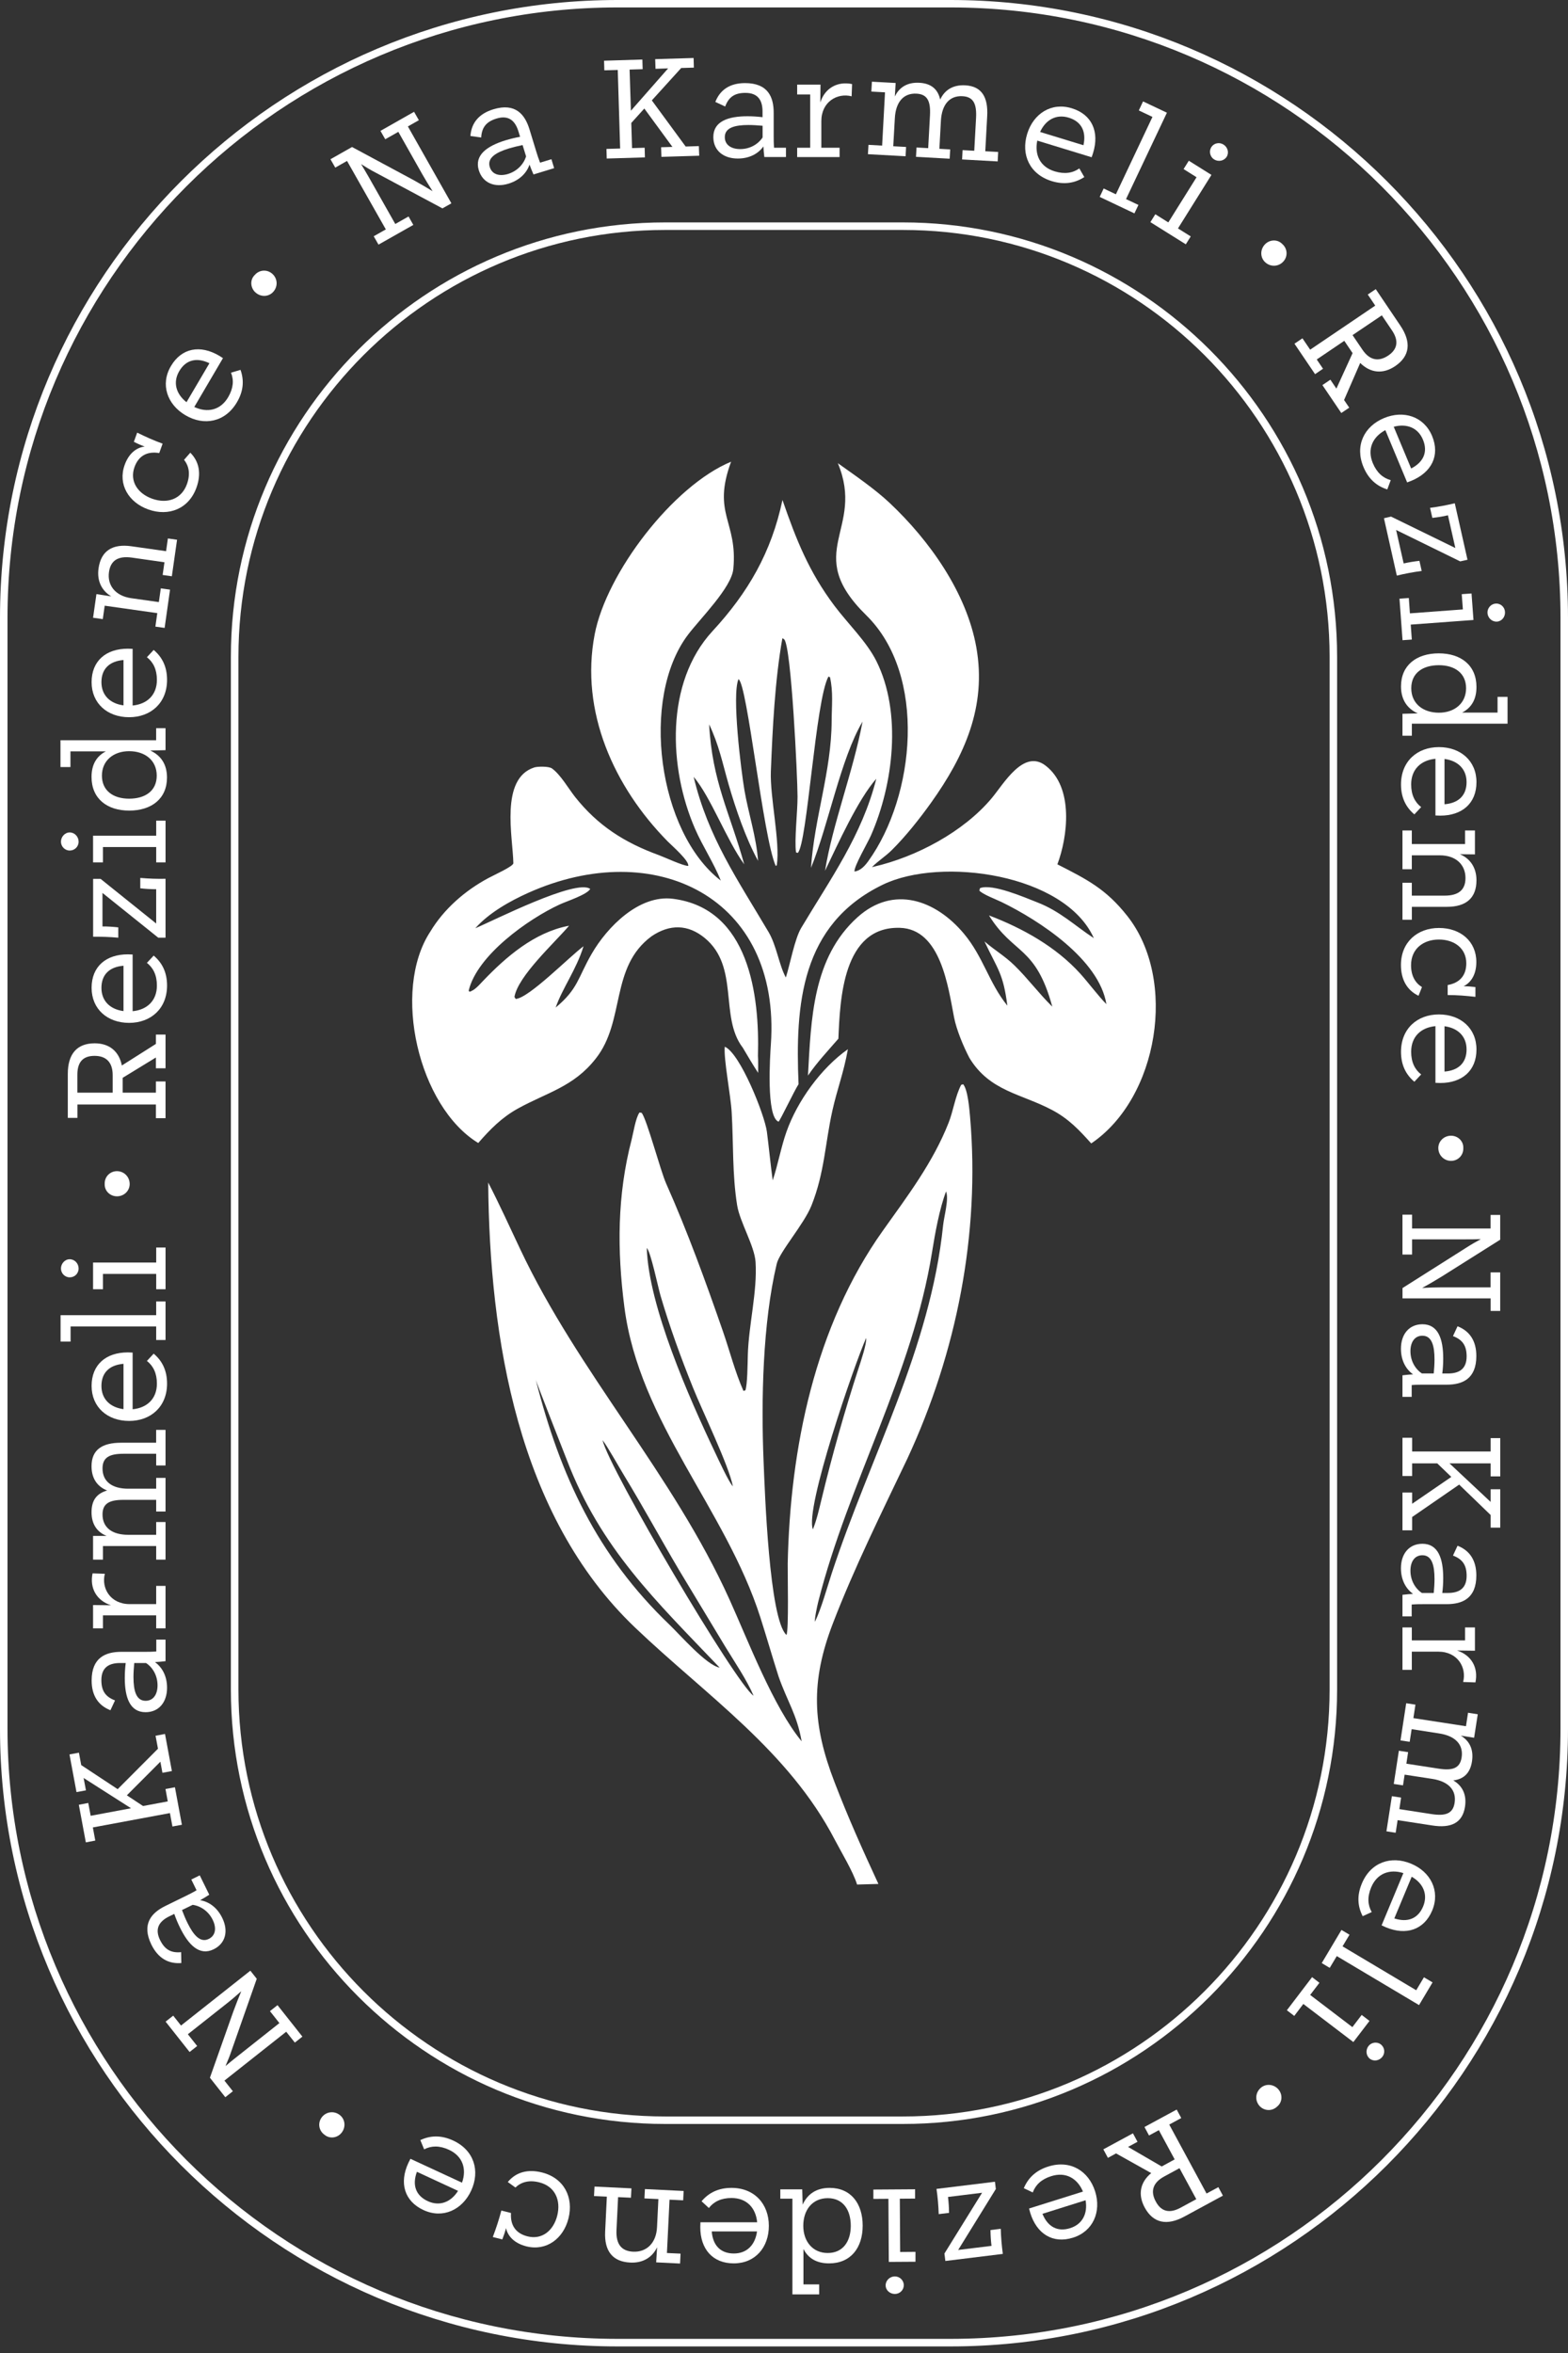 <svg width="74" height="111" viewBox="0 0 74 111" fill="none" xmlns="http://www.w3.org/2000/svg">
<rect x="0" y="0" width="74" height="111" fill="#333333" stroke="none"/>
<path d="M35.036 49.399C33.954 47.953 34.9 45.602 33.262 44.251C32.475 43.602 31.613 43.584 30.754 44.164C28.77 45.623 29.529 48.166 28.108 49.948C27.07 51.271 25.809 51.538 24.437 52.297C23.683 52.715 23.132 53.273 22.57 53.92C19.753 52.204 18.478 46.746 20.304 43.954C20.95 42.879 21.945 42.015 23.037 41.428C23.319 41.274 24.229 40.869 24.227 40.721C24.204 39.487 23.586 36.731 25.214 36.203C25.365 36.154 25.904 36.141 26.052 36.252C26.46 36.549 26.829 37.2 27.139 37.593C28.216 38.951 29.473 39.749 31.088 40.338C31.37 40.441 32.239 40.849 32.48 40.849C32.536 40.61 31.708 39.892 31.513 39.695C28.983 37.128 27.365 33.57 28.065 29.926C28.621 27.024 31.767 22.909 34.503 21.781C33.59 24.255 34.826 24.583 34.608 26.842C34.523 27.721 33.049 29.178 32.47 29.942C30.201 32.936 31.052 39.264 34.018 41.541C33.677 40.69 33.164 39.928 32.803 39.1C31.557 36.244 31.383 32.201 33.626 29.773C35.31 27.95 36.405 26.055 36.928 23.586C37.575 25.455 38.169 26.965 39.385 28.583C39.995 29.396 40.908 30.278 41.361 31.188C42.572 33.613 42.166 36.998 41.1 39.418C40.959 39.741 40.285 40.895 40.328 41.113C40.615 41.077 40.823 40.838 40.982 40.618C43.187 37.549 43.761 31.847 40.879 29.021C37.828 26.027 40.854 24.998 39.541 21.85C40.313 22.401 41.295 23.073 41.979 23.719C43.866 25.493 45.615 27.95 46.077 30.539C46.571 33.324 45.523 35.652 43.938 37.872C43.402 38.621 42.741 39.456 42.082 40.108C41.792 40.395 41.436 40.618 41.151 40.905L41.233 40.887C43.251 40.423 45.479 39.236 46.805 37.651C47.376 36.967 48.307 35.323 49.343 36.116C50.694 37.146 50.386 39.492 49.902 40.774C51.307 41.49 52.197 41.936 53.204 43.213C55.576 46.218 54.676 51.794 51.499 53.94C50.927 53.302 50.44 52.784 49.661 52.368C48.205 51.592 46.71 51.486 45.753 49.91C45.474 49.381 45.141 48.584 45.028 48.002C44.746 46.556 44.4 43.823 42.466 43.769C39.767 43.695 39.646 47.158 39.567 48.999C39.056 49.589 38.577 50.094 38.131 50.738C38.28 48.084 38.346 45.184 40.467 43.272C42.169 41.738 44.161 42.459 45.487 44.041C46.412 45.146 46.661 46.353 47.541 47.441C47.346 45.92 47.094 45.748 46.461 44.41C46.956 44.836 47.417 45.094 47.882 45.548C48.507 46.159 49.043 46.882 49.661 47.487C48.876 44.6 47.822 45.038 46.674 43.184C48.266 43.789 49.84 44.666 50.989 45.938C51.376 46.369 51.85 47.005 52.215 47.369C51.873 45.264 49.058 43.425 47.264 42.551C47.01 42.428 46.358 42.182 46.218 42.01L46.251 41.897C46.833 41.669 48.369 42.341 48.956 42.569C50.033 42.987 50.722 43.666 51.622 44.256C50.266 41.223 44.413 40.403 41.664 41.733C37.79 43.608 37.528 47.394 37.687 51.145C37.469 51.486 36.831 52.833 36.744 52.914C36.149 52.704 36.344 49.792 36.38 49.271C36.867 42.302 30.88 39.451 24.932 42.118C24.075 42.502 23.076 43.061 22.432 43.789C23.276 43.436 27.201 41.438 27.855 41.936C27.693 42.21 26.755 42.51 26.421 42.664C24.932 43.349 22.514 45.064 22.119 46.733L22.16 46.787C22.416 46.707 22.616 46.461 22.801 46.269C23.898 45.123 25.214 43.995 26.809 43.679L26.855 43.672C26.165 44.484 24.45 46.038 24.278 47.03L24.34 47.125C24.975 47.071 26.844 45.156 27.539 44.638C27.198 45.748 26.539 46.617 26.224 47.53C27.288 46.648 27.267 46.128 27.924 44.995C28.655 43.73 30.16 42.192 31.765 42.4C35.349 42.859 35.854 46.935 35.77 49.815C35.787 50.002 35.777 50.41 35.78 50.612C35.523 50.22 35.28 49.802 35.039 49.397M36.923 30.108C36.572 32.088 36.459 34.367 36.38 36.385C36.331 37.595 36.828 39.721 36.659 40.823L36.608 40.846C36.005 39.477 35.27 32.254 34.852 32.039C34.529 32.79 34.977 36.359 35.134 37.285C35.31 38.321 35.7 39.503 35.775 40.608C35.193 39.544 34.718 38.154 34.382 36.99C34.085 35.954 33.936 35.159 33.467 34.17C33.611 36.872 34.439 38.321 35.123 40.774C34.29 39.631 33.541 37.59 32.736 36.646C33.411 39.49 34.816 41.505 36.272 43.969C36.654 44.618 36.764 45.525 37.087 46.112C37.285 45.497 37.503 44.289 37.813 43.772C39.195 41.456 40.679 39.41 41.356 36.736C40.49 37.713 39.533 39.839 38.936 41.079C39.29 38.88 40.259 36.426 40.708 34.039C39.677 35.775 39.1 38.916 38.274 40.941C38.433 38.567 39.239 36.382 39.249 34.011C39.251 33.308 39.331 32.642 39.169 31.944L39.097 31.916C38.48 33.047 38.1 39.815 37.649 40.236L37.567 40.21C37.485 39.615 37.641 38.29 37.639 37.585C37.639 36.693 37.346 30.473 37.008 30.16C36.974 30.129 36.962 30.126 36.923 30.111" fill="white"/>
<path d="M40.449 88.901C40.261 88.291 39.7 87.368 39.405 86.802C37.218 82.586 33.313 79.969 29.967 76.774C24.434 71.495 23.101 63.121 23.04 55.783C23.56 56.791 24.06 57.888 24.547 58.921C27.311 64.782 31.754 69.536 34.428 75.456C35.31 77.405 36.492 80.515 37.833 82.145C37.605 80.861 37.159 80.276 36.744 79.087C36.446 78.156 36.182 77.233 35.885 76.302C34.246 71.169 30.17 67.111 29.467 61.66C29.121 58.978 29.124 56.388 29.808 53.763C29.893 53.434 29.998 52.732 30.18 52.481L30.283 52.496C30.537 52.832 31.167 55.224 31.439 55.834C32.444 58.093 33.303 60.455 34.113 62.79C34.444 63.742 34.682 64.7 35.085 65.613L35.175 65.59C35.275 65.352 35.282 64.293 35.292 63.939C35.328 62.519 35.749 60.919 35.657 59.526C35.608 58.78 34.916 57.642 34.79 56.865C34.554 55.404 34.618 53.945 34.531 52.476C34.49 51.699 34.144 49.948 34.205 49.378C34.926 49.681 36.085 52.581 36.193 53.391C36.282 54.07 36.369 54.973 36.467 55.683C36.715 54.942 36.864 54.099 37.118 53.386C37.631 51.937 38.754 50.383 40.015 49.496C39.815 50.617 39.513 51.363 39.285 52.386C38.938 53.942 38.915 55.319 38.297 56.868C37.946 57.75 36.787 59.057 36.657 59.619C35.992 62.411 35.918 66.07 36.036 68.931C36.095 70.374 36.303 76.379 37.115 77.128C37.233 76.936 37.167 74.205 37.175 73.761C37.292 68.308 38.456 62.567 41.666 58.055C42.825 56.427 44.033 54.837 44.769 52.963C44.989 52.406 45.084 51.704 45.361 51.176L45.456 51.148C45.679 51.417 45.748 52.319 45.782 52.694C46.258 58.206 45.148 63.803 42.823 68.808C41.608 71.356 40.313 73.961 39.303 76.592C38.249 79.335 38.339 81.361 39.385 84.073C40.031 85.75 40.697 87.237 41.456 88.873M44.648 56.206C44.336 57.029 44.13 58.175 43.989 59.055C43.061 64.857 40.041 69.933 38.615 75.566C38.569 75.751 38.436 76.353 38.462 76.505C38.772 75.851 39.023 74.923 39.256 74.21C41.059 68.731 43.91 63.621 44.51 57.796C44.553 57.38 44.792 56.555 44.648 56.206ZM30.524 58.875C30.608 61.619 32.539 65.985 33.729 68.48C33.875 68.785 34.395 69.926 34.587 70.115C34.398 69.131 33.134 66.536 32.703 65.457C32.126 64.024 31.613 62.618 31.172 61.121C31.065 60.755 30.701 59.014 30.524 58.875ZM40.877 63.118C40.325 64.354 37.969 71.174 38.364 72.146C38.549 71.679 38.649 71.228 38.767 70.744C39.272 68.649 39.859 66.572 40.526 64.526C40.623 64.226 40.907 63.395 40.877 63.121M25.285 65.088C26.434 69.608 28.178 73.374 31.598 76.646C32.1 77.128 33.329 78.548 33.964 78.669C30.942 75.502 28.357 73.061 26.747 68.859C26.621 68.534 25.247 65.052 25.288 65.09M28.437 67.941C28.747 69.295 34.744 79.461 35.564 79.994C35.246 79.248 34.662 78.392 34.228 77.679L32.049 74.069C31.17 72.582 30.347 71.067 29.449 69.595C29.231 69.239 28.66 68.216 28.439 67.941" fill="white"/>
<path d="M42.61 100.196H31.39C20.091 100.196 10.896 91.001 10.896 79.702V30.985C10.896 19.686 20.088 10.492 31.39 10.492H42.61C53.909 10.492 63.103 19.686 63.103 30.985V79.702C63.103 91.001 53.909 100.196 42.61 100.196ZM31.39 10.848C20.286 10.848 11.253 19.883 11.253 30.985V79.702C11.253 90.807 20.286 99.842 31.39 99.842H42.61C53.714 99.842 62.749 90.807 62.749 79.702V30.985C62.749 19.881 53.714 10.848 42.61 10.848H31.39Z" fill="white"/>
<path d="M44.856 110.69H29.144C13.073 110.69 0 97.616 0 81.546V29.144C0 13.073 13.073 0 29.144 0H44.856C60.926 0 74 13.073 74 29.144V81.546C74 97.616 60.926 110.69 44.856 110.69ZM29.144 0.351C13.268 0.351 0.354 13.266 0.354 29.142V81.543C0.354 97.419 13.268 110.333 29.144 110.333H44.856C60.732 110.333 73.646 97.419 73.646 81.543V29.142C73.646 13.266 60.732 0.351 44.856 0.351H29.144Z" fill="white"/>
<path d="M19.542 5.276L19.768 5.671L19.25 5.964L21.303 9.592L20.88 9.83L17.737 8.148C17.499 8.025 17.27 7.889 17.042 7.743C17.165 7.943 17.283 8.148 17.404 8.356L18.655 10.566L19.281 10.212L19.506 10.61L17.863 11.54L17.637 11.145L18.209 10.822L16.378 7.592L15.822 7.907L15.596 7.512L16.614 6.935L19.514 8.494C19.822 8.663 20.111 8.835 20.416 9.02C20.252 8.766 20.093 8.504 19.937 8.233L18.799 6.22L18.181 6.569L17.955 6.174L19.542 5.274V5.276Z" fill="white"/>
<path d="M26.024 7.512L26.152 7.933L25.178 8.23C25.096 8.046 25.039 7.9 24.991 7.764C24.86 8.151 24.534 8.499 23.998 8.664C23.347 8.864 22.783 8.635 22.596 8.03C22.378 7.317 22.986 6.887 23.855 6.62C24.075 6.553 24.306 6.497 24.545 6.453L24.468 6.202C24.319 5.718 24.027 5.412 23.434 5.592C22.947 5.741 22.737 6.01 22.709 6.487L22.201 6.415C22.247 5.792 22.609 5.361 23.283 5.156C24.327 4.838 24.773 5.4 24.988 6.1L25.311 7.156C25.355 7.3 25.411 7.479 25.488 7.674L26.026 7.51L26.024 7.512ZM24.827 7.376L24.663 6.843C24.434 6.892 24.216 6.943 24.019 7.002C23.401 7.192 22.981 7.451 23.114 7.879C23.222 8.233 23.573 8.328 23.975 8.207C24.406 8.074 24.711 7.751 24.827 7.379" fill="white"/>
<path d="M32.982 6.892L32.998 7.346L31.216 7.4L31.2 6.946L31.734 6.93L30.408 5.12L29.793 5.8L29.829 6.987L30.424 6.969L30.436 7.425L28.634 7.479L28.621 7.025L29.267 7.005L29.154 3.3L28.521 3.318L28.508 2.864L30.316 2.808L30.329 3.264L29.713 3.282L29.775 5.223L31.531 3.226L30.936 3.246L30.921 2.79L32.734 2.736L32.746 3.19L32.149 3.208L30.762 4.736L32.359 6.912L32.982 6.892Z" fill="white"/>
<path d="M37.093 6.969V7.407H36.072C36.046 7.21 36.036 7.054 36.029 6.907C35.793 7.241 35.38 7.479 34.818 7.479C34.136 7.479 33.665 7.095 33.665 6.464C33.665 5.718 34.372 5.484 35.28 5.484C35.511 5.484 35.744 5.5 35.987 5.528V5.266C35.987 4.759 35.795 4.382 35.177 4.382C34.67 4.382 34.39 4.577 34.224 5.025L33.759 4.808C33.988 4.226 34.459 3.92 35.162 3.92C36.252 3.92 36.513 4.587 36.513 5.318V6.423C36.513 6.572 36.513 6.761 36.531 6.969H37.093ZM35.99 6.489V5.933C35.759 5.913 35.536 5.897 35.328 5.897C34.682 5.897 34.206 6.02 34.206 6.469C34.206 6.838 34.513 7.033 34.934 7.033C35.385 7.033 35.77 6.813 35.987 6.489" fill="white"/>
<path d="M40.213 3.964L40.192 4.543C39.515 4.369 38.762 4.8 38.762 5.715V6.969H39.623V7.41H37.621V6.969H38.236V4.456H37.621V3.992H38.723L38.713 4.836C38.928 4.154 39.526 3.82 40.218 3.967" fill="white"/>
<path d="M47.107 7.174L47.084 7.615L45.405 7.522L45.428 7.082L45.979 7.112L46.064 5.564C46.099 4.9 45.941 4.566 45.425 4.538C44.818 4.505 44.448 4.925 44.405 5.7L44.333 7.02L44.843 7.048L44.818 7.487L43.23 7.399L43.254 6.958L43.805 6.989L43.889 5.443C43.925 4.771 43.766 4.446 43.256 4.418C42.648 4.384 42.272 4.805 42.231 5.579L42.156 6.899L42.761 6.933L42.738 7.371L40.961 7.274L40.987 6.833L41.631 6.869L41.767 4.356L41.123 4.32L41.149 3.854L42.269 3.915L42.231 4.551C42.436 4.125 42.813 3.874 43.389 3.905C43.951 3.936 44.264 4.212 44.371 4.697C44.577 4.253 44.969 3.992 45.556 4.025C46.343 4.069 46.638 4.597 46.589 5.482L46.499 7.135L47.102 7.169L47.107 7.174Z" fill="white"/>
<path d="M51.514 7.417L48.953 6.633C48.817 7.302 49.086 7.874 49.776 8.084C50.248 8.227 50.63 8.163 50.938 7.945L51.173 8.353C50.73 8.64 50.225 8.725 49.638 8.545C48.594 8.225 48.176 7.297 48.476 6.317C48.769 5.361 49.617 4.812 50.579 5.107C51.538 5.399 51.891 6.222 51.589 7.207C51.571 7.271 51.543 7.348 51.517 7.42M49.086 6.225L51.132 6.851C51.276 6.202 51.035 5.733 50.438 5.551C49.843 5.369 49.345 5.656 49.086 6.225Z" fill="white"/>
<path d="M52.086 8.892L52.663 9.166L54.389 5.515L53.745 5.21L53.945 4.784L55.071 5.317L53.142 9.392L53.727 9.668L53.537 10.066L51.899 9.289L52.086 8.892Z" fill="white"/>
<path d="M54.524 10.107L55.137 10.492L56.47 8.361L55.858 7.976L56.104 7.582L57.173 8.251L55.593 10.776L56.196 11.153L55.963 11.525L54.291 10.479L54.524 10.107ZM57.165 6.943C57.288 6.748 57.547 6.697 57.739 6.818C57.942 6.943 58.014 7.202 57.891 7.397C57.768 7.592 57.501 7.646 57.298 7.52C57.106 7.4 57.045 7.138 57.165 6.943Z" fill="white"/>
<path d="M59.688 11.538C59.909 11.297 60.281 11.276 60.506 11.502C60.77 11.725 60.786 12.099 60.563 12.34C60.337 12.586 59.963 12.604 59.709 12.371C59.473 12.156 59.463 11.784 59.688 11.538Z" fill="white"/>
<path d="M63.678 19.23L63.301 19.483L62.409 18.166L62.786 17.912L63.07 18.332L63.834 16.658L63.442 16.078L62.142 16.958L62.439 17.396L62.063 17.65L61.091 16.214L61.468 15.96L61.832 16.496L64.903 14.417L64.55 13.894L64.927 13.64L66.088 15.361C66.611 16.135 66.544 16.799 65.844 17.271C65.273 17.658 64.68 17.604 64.193 17.122L63.432 18.87L63.678 19.235V19.23ZM63.834 15.812L64.296 16.494C64.639 17.001 65.06 17.078 65.519 16.771C65.962 16.471 66.021 16.068 65.688 15.579L65.214 14.876L63.832 15.809L63.834 15.812Z" fill="white"/>
<path d="M66.408 22.755L65.38 20.291C64.78 20.611 64.513 21.183 64.788 21.847C64.977 22.301 65.27 22.552 65.634 22.65L65.472 23.088C64.967 22.929 64.583 22.596 64.347 22.029C63.929 21.027 64.375 20.114 65.318 19.722C66.236 19.34 67.198 19.64 67.585 20.565C67.969 21.488 67.564 22.281 66.616 22.678C66.554 22.704 66.477 22.732 66.408 22.758M65.777 20.135L66.598 22.101C67.185 21.799 67.395 21.317 67.154 20.74C66.916 20.168 66.38 19.971 65.775 20.132" fill="white"/>
<path d="M65.921 27.154L65.314 24.447L65.649 24.37L68.683 25.852L68.334 24.308C68.09 24.367 67.847 24.403 67.598 24.431L67.49 23.957C67.898 23.906 68.272 23.831 68.657 23.742L69.257 26.406L68.913 26.483L65.888 25.001L66.244 26.58C66.501 26.524 66.731 26.485 66.988 26.457L67.095 26.934C66.68 26.99 66.319 27.057 65.921 27.154Z" fill="white"/>
<path d="M66.488 28.213L66.539 28.934L69.039 28.749L68.985 28.029L69.447 27.996L69.539 29.247L66.578 29.465L66.629 30.17L66.191 30.201L66.047 28.242L66.485 28.211L66.488 28.213ZM70.588 28.473C70.816 28.457 71.011 28.634 71.026 28.86C71.044 29.096 70.88 29.308 70.649 29.324C70.418 29.339 70.218 29.157 70.2 28.921C70.185 28.696 70.357 28.49 70.588 28.473Z" fill="white"/>
<path d="M66.629 34.708H66.188V33.672L66.908 33.654C66.408 33.426 66.119 33.005 66.119 32.38C66.119 31.38 66.852 30.821 67.901 30.821C68.949 30.821 69.68 31.385 69.68 32.408C69.68 32.987 69.447 33.387 69.003 33.615H70.675V32.874H71.147V34.139H66.631V34.71L66.629 34.708ZM67.906 33.621C68.644 33.621 69.19 33.177 69.19 32.467C69.19 31.757 68.657 31.38 67.906 31.38C67.154 31.38 66.603 31.741 66.603 32.467C66.603 33.192 67.16 33.621 67.906 33.621Z" fill="white"/>
<path d="M67.744 38.472V35.795C67.067 35.859 66.598 36.285 66.598 37.005C66.598 37.497 66.772 37.843 67.07 38.074L66.749 38.418C66.344 38.077 66.119 37.62 66.119 37.005C66.119 35.915 66.885 35.244 67.908 35.244C68.931 35.244 69.68 35.892 69.68 36.897C69.68 37.902 68.998 38.477 67.97 38.477C67.901 38.477 67.821 38.474 67.744 38.469M68.172 35.803V37.941C68.834 37.887 69.213 37.523 69.213 36.897C69.213 36.272 68.795 35.885 68.172 35.803Z" fill="white"/>
<path d="M66.629 43.387H66.188V41.643H66.629V42.251H68.174C68.851 42.251 69.162 41.966 69.162 41.42C69.162 40.802 68.723 40.349 67.949 40.349H66.629V41.005H66.188V39.177H66.629V39.818H69.141V39.177H69.608V40.305L68.898 40.297C69.377 40.497 69.68 40.923 69.68 41.525C69.68 42.366 69.19 42.779 68.285 42.779H66.631V43.387H66.629Z" fill="white"/>
<path d="M67.111 46.558L66.946 46.974C66.4 46.715 66.116 46.207 66.116 45.522C66.116 44.446 66.89 43.776 67.91 43.776C68.931 43.776 69.674 44.407 69.674 45.381C69.674 45.945 69.444 46.338 69.075 46.525C69.251 46.525 69.436 46.54 69.631 46.563V47.025C69.198 46.976 68.772 46.94 68.321 46.94V46.468C68.903 46.366 69.2 46.004 69.2 45.443C69.2 44.743 68.644 44.322 67.908 44.322C67.172 44.322 66.593 44.758 66.593 45.533C66.593 46.028 66.785 46.363 67.105 46.563" fill="white"/>
<path d="M67.744 51.083V48.407C67.067 48.471 66.598 48.896 66.598 49.617C66.598 50.109 66.772 50.455 67.07 50.686L66.749 51.03C66.344 50.689 66.119 50.232 66.119 49.617C66.119 48.527 66.885 47.855 67.908 47.855C68.931 47.855 69.68 48.504 69.68 49.509C69.68 50.514 68.998 51.089 67.97 51.089C67.901 51.089 67.821 51.083 67.744 51.081M68.172 48.414V50.55C68.834 50.499 69.213 50.132 69.213 49.507C69.213 48.881 68.795 48.494 68.172 48.412" fill="white"/>
<path d="M68.48 53.576C68.808 53.576 69.072 53.835 69.059 54.155C69.072 54.499 68.808 54.763 68.48 54.763C68.152 54.763 67.88 54.499 67.88 54.155C67.88 53.835 68.147 53.576 68.48 53.576Z" fill="white"/>
<path d="M70.803 61.842H70.349V61.25H66.19V60.763L69.195 58.86C69.421 58.714 69.649 58.583 69.887 58.455C69.654 58.463 69.418 58.465 69.177 58.465H66.641V59.183H66.188V57.299H66.641V57.953H70.346V57.314H70.8V58.481L68.021 60.232C67.723 60.417 67.431 60.583 67.118 60.758C67.421 60.74 67.726 60.729 68.039 60.729H70.346V60.022H70.8V61.842H70.803Z" fill="white"/>
<path d="M66.629 65.896H66.188V64.878C66.388 64.852 66.541 64.842 66.688 64.834C66.354 64.596 66.116 64.186 66.116 63.624C66.116 62.942 66.5 62.47 67.131 62.47C67.877 62.47 68.111 63.175 68.111 64.085C68.111 64.316 68.098 64.552 68.067 64.793H68.331C68.839 64.793 69.216 64.601 69.216 63.986C69.216 63.478 69.021 63.198 68.572 63.029L68.787 62.565C69.369 62.793 69.674 63.265 69.674 63.968C69.674 65.057 69.008 65.321 68.275 65.321H67.169C67.021 65.321 66.834 65.321 66.623 65.339V65.901L66.629 65.896ZM67.108 64.791H67.664C67.685 64.56 67.7 64.337 67.7 64.132C67.7 63.486 67.575 63.011 67.129 63.011C66.759 63.011 66.564 63.321 66.564 63.739C66.564 64.191 66.782 64.578 67.108 64.793" fill="white"/>
<path d="M66.644 72.19H66.188V70.408H66.644V70.939L68.493 69.672L67.831 69.034H66.644V69.629H66.188V67.826H66.644V68.472H70.349V67.842H70.803V69.647H70.349V69.034H68.408L70.349 70.852V70.254H70.803V72.064H70.349V71.469L68.864 70.034L66.644 71.564V72.19Z" fill="white"/>
<path d="M66.629 76.251H66.188V75.233C66.388 75.208 66.541 75.197 66.688 75.19C66.354 74.951 66.116 74.541 66.116 73.98C66.116 73.297 66.5 72.826 67.131 72.826C67.877 72.826 68.111 73.533 68.111 74.441C68.111 74.672 68.098 74.905 68.067 75.146H68.331C68.839 75.146 69.216 74.954 69.216 74.338C69.216 73.831 69.021 73.551 68.572 73.382L68.787 72.918C69.369 73.144 69.674 73.618 69.674 74.32C69.674 75.41 69.008 75.674 68.275 75.674H67.169C67.021 75.674 66.834 75.674 66.623 75.692V76.254L66.629 76.251ZM67.108 75.146H67.664C67.685 74.915 67.7 74.692 67.7 74.487C67.7 73.841 67.575 73.367 67.129 73.367C66.759 73.367 66.564 73.674 66.564 74.095C66.564 74.546 66.782 74.933 67.108 75.149" fill="white"/>
<path d="M69.631 79.366L69.051 79.346C69.226 78.669 68.795 77.915 67.88 77.915H66.629V78.774H66.188V76.772H66.629V77.384H69.141V76.772H69.608V77.871L68.762 77.861C69.444 78.079 69.777 78.674 69.631 79.366Z" fill="white"/>
<path d="M65.867 86.458L65.431 86.391L65.688 84.733L66.123 84.799L66.041 85.343L67.57 85.579C68.226 85.678 68.572 85.553 68.649 85.045C68.741 84.445 68.359 84.035 67.595 83.917L66.29 83.717L66.213 84.222L65.777 84.156L66.018 82.589L66.454 82.656L66.372 83.199L67.9 83.435C68.564 83.538 68.903 83.409 68.98 82.904C69.072 82.304 68.69 81.892 67.926 81.774L66.621 81.571L66.528 82.168L66.095 82.102L66.364 80.348L66.8 80.415L66.703 81.051L69.185 81.433L69.282 80.797L69.741 80.869L69.569 81.976L68.941 81.876C69.346 82.122 69.556 82.52 69.469 83.091C69.385 83.645 69.077 83.93 68.587 83.989C69.008 84.238 69.228 84.65 69.139 85.23C69.021 86.009 68.464 86.25 67.593 86.114L65.959 85.863L65.867 86.458Z" fill="white"/>
<path d="M65.203 90.825L66.231 88.361C65.583 88.158 64.988 88.371 64.711 89.035C64.521 89.489 64.549 89.873 64.737 90.199L64.311 90.394C64.067 89.924 64.034 89.417 64.272 88.85C64.69 87.848 65.654 87.525 66.595 87.917C67.513 88.299 67.977 89.196 67.593 90.122C67.208 91.042 66.359 91.314 65.408 90.919C65.347 90.894 65.272 90.86 65.206 90.827M66.624 88.532L65.803 90.499C66.431 90.704 66.921 90.512 67.162 89.937C67.4 89.366 67.165 88.845 66.624 88.532Z" fill="white"/>
<path d="M63.688 91.268L63.36 91.817L66.837 93.888L67.201 93.276L67.608 93.517L66.97 94.588L63.088 92.276L62.755 92.832L62.378 92.606L63.309 91.043L63.688 91.268Z" fill="white"/>
<path d="M62.27 93.535L61.832 94.109L63.824 95.627L64.263 95.052L64.632 95.335L63.87 96.332L61.509 94.534L61.081 95.099L60.732 94.832L61.922 93.27L62.27 93.537V93.535ZM65.168 96.445C65.35 96.586 65.378 96.845 65.242 97.024C65.098 97.211 64.837 97.26 64.652 97.121C64.468 96.981 64.439 96.709 64.583 96.522C64.719 96.342 64.986 96.304 65.168 96.442" fill="white"/>
<path d="M60.324 98.555C60.542 98.798 60.524 99.168 60.278 99.37C60.032 99.609 59.66 99.586 59.442 99.345C59.221 99.096 59.239 98.724 59.496 98.496C59.734 98.283 60.103 98.309 60.327 98.557" fill="white"/>
<path d="M52.286 101.793L52.071 101.393L53.468 100.637L53.684 101.037L53.237 101.278L54.825 102.201L55.437 101.867L54.691 100.488L54.227 100.739L54.012 100.339L55.532 99.516L55.748 99.916L55.181 100.224L56.942 103.477L57.499 103.177L57.714 103.577L55.894 104.564C55.073 105.008 54.422 104.877 54.022 104.136C53.694 103.531 53.804 102.947 54.33 102.513L52.671 101.585L52.286 101.795V101.793ZM55.663 102.283L54.94 102.675C54.404 102.965 54.283 103.377 54.548 103.859C54.801 104.331 55.194 104.429 55.714 104.147L56.458 103.744L55.665 102.283H55.663Z" fill="white"/>
<path d="M48.563 104.185L51.109 103.385C50.845 102.759 50.299 102.442 49.615 102.657C49.145 102.803 48.871 103.072 48.74 103.426L48.317 103.226C48.523 102.739 48.889 102.385 49.474 102.203C50.51 101.877 51.376 102.406 51.684 103.38C51.981 104.329 51.594 105.259 50.64 105.559C49.689 105.859 48.933 105.382 48.625 104.403C48.605 104.339 48.584 104.259 48.566 104.188M51.23 103.795L49.197 104.434C49.446 105.047 49.907 105.298 50.502 105.111C51.094 104.926 51.34 104.411 51.233 103.795" fill="white"/>
<path d="M44.197 103.259L46.956 102.921L46.997 103.264L45.22 106.139L46.794 105.946C46.761 105.7 46.748 105.451 46.745 105.2L47.23 105.141C47.24 105.554 47.276 105.936 47.327 106.326L44.615 106.659L44.571 106.308L46.348 103.441L44.74 103.639C44.771 103.9 44.786 104.134 44.789 104.39L44.302 104.449C44.286 104.029 44.256 103.664 44.197 103.259Z" fill="white"/>
<path d="M43.189 103.716L42.466 103.721L42.482 106.234L43.205 106.228V106.695L41.946 106.703L41.928 103.726L41.218 103.731V103.29L43.187 103.277V103.718L43.189 103.716ZM42.654 107.8C42.654 108.031 42.464 108.213 42.236 108.215C41.997 108.215 41.797 108.039 41.797 107.808C41.797 107.577 41.995 107.387 42.233 107.387C42.461 107.387 42.654 107.572 42.654 107.803" fill="white"/>
<path d="M36.826 103.721V103.28H37.861L37.88 104.001C38.108 103.501 38.528 103.211 39.154 103.211C40.154 103.211 40.713 103.944 40.713 104.993C40.713 106.042 40.146 106.772 39.126 106.772C38.549 106.772 38.146 106.539 37.918 106.093V107.764H38.661V108.236H37.397V103.721H36.826ZM37.91 104.998C37.91 105.736 38.354 106.283 39.064 106.283C39.774 106.283 40.151 105.749 40.151 104.998C40.151 104.247 39.787 103.696 39.064 103.696C38.341 103.696 37.91 104.252 37.91 104.998Z" fill="white"/>
<path d="M33.056 104.834H35.733C35.669 104.157 35.243 103.688 34.523 103.688C34.031 103.688 33.685 103.862 33.454 104.16L33.11 103.842C33.451 103.437 33.908 103.211 34.523 103.211C35.613 103.211 36.285 103.978 36.285 105.001C36.285 106.024 35.636 106.772 34.631 106.772C33.626 106.772 33.049 106.09 33.049 105.062C33.049 104.993 33.054 104.913 33.056 104.836M35.726 105.265H33.59C33.641 105.926 34.008 106.306 34.633 106.306C35.259 106.306 35.644 105.888 35.726 105.265Z" fill="white"/>
<path d="M28.034 103.59L28.057 103.149L29.8 103.234L29.777 103.675L29.17 103.647L29.095 105.193C29.062 105.872 29.331 106.193 29.877 106.221C30.495 106.252 30.972 105.834 31.008 105.06L31.072 103.739L30.413 103.708L30.436 103.267L32.264 103.357L32.241 103.798L31.598 103.767L31.475 106.283L32.118 106.313L32.095 106.78L30.967 106.724L31.011 106.013C30.788 106.483 30.346 106.765 29.744 106.734C28.903 106.693 28.516 106.183 28.559 105.277L28.639 103.624L28.031 103.596L28.034 103.59Z" fill="white"/>
<path d="M24.326 103.195L23.965 102.934C24.35 102.467 24.909 102.316 25.575 102.483C26.619 102.744 27.08 103.659 26.829 104.649C26.588 105.608 25.785 106.205 24.842 105.969C24.296 105.831 23.973 105.513 23.88 105.108C23.837 105.282 23.778 105.457 23.706 105.641L23.257 105.529C23.411 105.121 23.547 104.716 23.66 104.28L24.116 104.395C24.075 104.985 24.352 105.362 24.896 105.498C25.575 105.67 26.119 105.231 26.298 104.521C26.48 103.793 26.196 103.136 25.447 102.949C24.968 102.829 24.593 102.934 24.321 103.198" fill="white"/>
<path d="M19.371 101.839L21.804 102.965C22.032 102.321 21.842 101.716 21.186 101.413C20.737 101.206 20.353 101.219 20.017 101.393L19.837 100.957C20.317 100.731 20.829 100.719 21.388 100.978C22.378 101.437 22.665 102.413 22.235 103.344C21.814 104.249 20.899 104.68 19.986 104.257C19.078 103.836 18.837 102.972 19.271 102.037C19.299 101.975 19.335 101.903 19.371 101.837M21.617 103.352L19.676 102.452C19.445 103.075 19.619 103.572 20.186 103.836C20.75 104.098 21.281 103.883 21.617 103.352Z" fill="white"/>
<path d="M16.127 100.601C15.93 100.86 15.56 100.911 15.317 100.706C15.035 100.509 14.989 100.137 15.188 99.878C15.391 99.614 15.763 99.562 16.035 99.773C16.288 99.968 16.332 100.337 16.127 100.601Z" fill="white"/>
<path d="M7.817 95.368L8.174 95.086L8.543 95.552L11.815 92.965L12.117 93.347L10.935 96.714C10.851 96.968 10.751 97.214 10.643 97.463C10.822 97.311 11.005 97.162 11.194 97.014L13.186 95.437L12.74 94.873L13.097 94.591L14.271 96.075L13.915 96.357L13.507 95.845L10.592 98.15L10.989 98.652L10.633 98.934L9.907 98.014L11.005 94.909C11.125 94.578 11.251 94.265 11.386 93.934C11.161 94.135 10.928 94.335 10.681 94.529L8.866 95.963L9.305 96.519L8.948 96.801L7.815 95.368H7.817Z" fill="white"/>
<path d="M9.033 88.661L9.427 88.468L9.876 89.381C9.709 89.491 9.573 89.568 9.445 89.64C9.85 89.707 10.243 89.971 10.489 90.476C10.789 91.086 10.65 91.678 10.084 91.955C9.415 92.283 8.897 91.753 8.497 90.937C8.394 90.73 8.304 90.514 8.225 90.286L7.989 90.401C7.535 90.624 7.281 90.963 7.553 91.517C7.776 91.971 8.074 92.137 8.548 92.091L8.558 92.604C7.935 92.655 7.456 92.365 7.145 91.737C6.669 90.76 7.151 90.232 7.804 89.912L8.794 89.427C8.927 89.361 9.097 89.278 9.276 89.171L9.03 88.668L9.033 88.661ZM9.089 89.861L8.589 90.104C8.671 90.319 8.756 90.527 8.848 90.712C9.133 91.291 9.453 91.663 9.853 91.466C10.184 91.304 10.222 90.94 10.038 90.566C9.84 90.16 9.473 89.912 9.089 89.858" fill="white"/>
<path d="M7.341 81.882L7.787 81.797L8.112 83.548L7.666 83.63L7.569 83.107L5.987 84.692L6.751 85.197L7.917 84.979L7.81 84.394L8.256 84.312L8.584 86.081L8.138 86.163L8.02 85.53L4.382 86.207L4.497 86.827L4.051 86.912L3.72 85.138L4.166 85.053L4.279 85.658L6.184 85.302L3.946 83.874L4.056 84.458L3.61 84.54L3.279 82.763L3.725 82.681L3.833 83.266L5.553 84.402L7.456 82.494L7.341 81.882Z" fill="white"/>
<path d="M7.371 77.346H7.812V78.364C7.612 78.389 7.458 78.4 7.312 78.407C7.645 78.646 7.884 79.056 7.884 79.618C7.884 80.299 7.499 80.771 6.869 80.771C6.123 80.771 5.889 80.064 5.889 79.156C5.889 78.925 5.902 78.692 5.933 78.451H5.669C5.161 78.451 4.784 78.643 4.784 79.258C4.784 79.766 4.979 80.046 5.428 80.215L5.212 80.679C4.63 80.451 4.325 79.979 4.325 79.276C4.325 78.187 4.992 77.923 5.725 77.923H6.83C6.979 77.923 7.166 77.923 7.376 77.905V77.343L7.371 77.346ZM6.892 78.451H6.335C6.315 78.682 6.299 78.905 6.299 79.112C6.299 79.758 6.425 80.233 6.871 80.233C7.24 80.233 7.435 79.925 7.435 79.505C7.435 79.053 7.217 78.666 6.892 78.451Z" fill="white"/>
<path d="M4.369 74.221L4.948 74.241C4.774 74.918 5.205 75.672 6.12 75.672H7.371V74.813H7.812V76.815H7.371V76.203H4.859V76.815H4.392V75.716L5.238 75.726C4.556 75.508 4.223 74.913 4.369 74.221Z" fill="white"/>
<path d="M7.371 67.452H7.812V69.131H7.371V68.58H5.825C5.161 68.58 4.838 68.757 4.838 69.272C4.838 69.88 5.277 70.228 6.051 70.228H7.371V69.718H7.812V71.305H7.371V70.754H5.825C5.156 70.754 4.838 70.931 4.838 71.444C4.838 72.051 5.277 72.403 6.051 72.403H7.371V71.8H7.812V73.574H7.371V72.933H4.859V73.574H4.392V72.454H5.028C4.592 72.277 4.32 71.915 4.32 71.336C4.32 70.757 4.579 70.449 5.056 70.313C4.602 70.131 4.32 69.757 4.32 69.169C4.32 68.382 4.831 68.059 5.715 68.059H7.369V67.457L7.371 67.452Z" fill="white"/>
<path d="M6.259 63.803V66.48C6.935 66.416 7.405 65.99 7.405 65.27C7.405 64.778 7.23 64.432 6.933 64.201L7.253 63.857C7.658 64.198 7.884 64.655 7.884 65.27C7.884 66.36 7.117 67.031 6.094 67.031C5.071 67.031 4.323 66.383 4.323 65.378C4.323 64.373 5.005 63.798 6.033 63.798C6.102 63.798 6.182 63.801 6.259 63.806M5.828 66.475V64.337C5.166 64.391 4.787 64.755 4.787 65.38C4.787 66.006 5.205 66.393 5.828 66.475Z" fill="white"/>
<path d="M7.371 63.213V62.575H3.331V63.288H2.859V62.042H7.371V61.395H7.812V63.213H7.371Z" fill="white"/>
<path d="M3.29 60.257C3.059 60.257 2.877 60.065 2.877 59.839C2.877 59.614 3.059 59.403 3.29 59.403C3.521 59.403 3.71 59.601 3.71 59.839C3.71 60.078 3.523 60.257 3.29 60.257ZM7.372 60.819V60.096H4.859V60.819H4.392V59.56H7.372V58.85H7.813V60.819H7.372Z" fill="white"/>
<path d="M5.52 56.435C5.192 56.435 4.928 56.176 4.941 55.855C4.928 55.512 5.192 55.248 5.52 55.248C5.849 55.248 6.12 55.512 6.12 55.855C6.12 56.176 5.854 56.435 5.52 56.435Z" fill="white"/>
<path d="M7.358 48.804H7.812V50.394H7.358V49.886L5.789 50.845V51.545H7.358V51.017H7.812V52.75H7.358V52.104H3.654V52.735H3.2V50.66C3.2 49.727 3.625 49.217 4.469 49.217C5.159 49.217 5.617 49.594 5.751 50.263L7.358 49.245V48.807V48.804ZM5.318 51.545V50.722C5.318 50.112 5.012 49.809 4.461 49.809C3.91 49.809 3.651 50.107 3.651 50.699V51.545H5.315H5.318Z" fill="white"/>
<path d="M6.259 45.025V47.702C6.935 47.638 7.405 47.212 7.405 46.492C7.405 45.999 7.23 45.653 6.933 45.423L7.253 45.079C7.658 45.42 7.884 45.876 7.884 46.492C7.884 47.581 7.117 48.253 6.094 48.253C5.071 48.253 4.323 47.605 4.323 46.599C4.323 45.594 5.005 45.02 6.033 45.02C6.102 45.02 6.182 45.025 6.259 45.028M5.828 47.694V45.558C5.166 45.61 4.787 45.976 4.787 46.602C4.787 47.228 5.205 47.615 5.828 47.697" fill="white"/>
<path d="M7.812 41.459V44.235H7.469L4.836 42.123V43.705C5.084 43.702 5.333 43.72 5.582 43.748V44.235C5.174 44.197 4.789 44.187 4.395 44.189V41.459H4.746L7.371 43.566V41.948C7.11 41.948 6.876 41.933 6.62 41.905V41.415C7.038 41.451 7.405 41.464 7.812 41.456" fill="white"/>
<path d="M3.29 40.123C3.059 40.123 2.877 39.931 2.877 39.705C2.877 39.48 3.059 39.269 3.29 39.269C3.521 39.269 3.71 39.469 3.71 39.705C3.71 39.941 3.523 40.123 3.29 40.123ZM7.372 40.682V39.959H4.859V40.682H4.392V39.423H7.372V38.713H7.813V40.682H7.372Z" fill="white"/>
<path d="M7.371 34.352H7.812V35.388L7.092 35.406C7.592 35.634 7.881 36.054 7.881 36.68C7.881 37.68 7.148 38.239 6.099 38.239C5.051 38.239 4.32 37.675 4.32 36.651C4.32 36.072 4.553 35.672 4.997 35.444H3.325V36.185H2.854V34.921H7.369V34.349L7.371 34.352ZM6.094 35.436C5.356 35.436 4.81 35.88 4.81 36.59C4.81 37.3 5.343 37.677 6.094 37.677C6.846 37.677 7.397 37.316 7.397 36.59C7.397 35.864 6.84 35.436 6.094 35.436Z" fill="white"/>
<path d="M6.259 30.606V33.282C6.935 33.218 7.405 32.793 7.405 32.072C7.405 31.58 7.23 31.234 6.933 31.003L7.253 30.66C7.658 31.001 7.884 31.457 7.884 32.072C7.884 33.162 7.117 33.834 6.094 33.834C5.071 33.834 4.323 33.185 4.323 32.18C4.323 31.175 5.005 30.601 6.033 30.601C6.102 30.601 6.182 30.603 6.259 30.608M5.828 33.275V31.136C5.166 31.19 4.787 31.554 4.787 32.18C4.787 32.806 5.205 33.193 5.828 33.275Z" fill="white"/>
<path d="M7.92 25.401L8.356 25.462L8.11 27.185L7.676 27.124L7.761 26.524L6.233 26.306C5.564 26.211 5.218 26.447 5.143 26.988C5.056 27.598 5.428 28.108 6.192 28.219L7.497 28.403L7.589 27.755L8.025 27.816L7.769 29.621L7.333 29.56L7.423 28.924L4.941 28.573L4.851 29.206L4.392 29.142L4.551 28.026L5.251 28.134C4.805 27.87 4.566 27.408 4.651 26.811C4.769 25.98 5.313 25.642 6.205 25.77L7.838 26.001L7.923 25.401H7.92Z" fill="white"/>
<path d="M8.687 21.691L8.981 21.355C9.407 21.78 9.504 22.352 9.274 22.996C8.915 24.006 7.961 24.375 7.002 24.034C6.071 23.703 5.556 22.849 5.882 21.937C6.071 21.406 6.42 21.116 6.828 21.065C6.661 21.006 6.492 20.932 6.317 20.842L6.474 20.409C6.864 20.601 7.253 20.778 7.674 20.929L7.515 21.373C6.933 21.275 6.533 21.514 6.346 22.039C6.112 22.696 6.492 23.28 7.181 23.526C7.884 23.778 8.566 23.557 8.825 22.832C8.989 22.367 8.922 21.988 8.687 21.693" fill="white"/>
<path d="M10.522 16.896L9.169 19.199C9.784 19.486 10.402 19.358 10.768 18.737C11.017 18.311 11.043 17.93 10.902 17.581L11.351 17.448C11.527 17.945 11.492 18.455 11.179 18.981C10.627 19.916 9.628 20.106 8.751 19.588C7.892 19.083 7.556 18.135 8.066 17.271C8.571 16.409 9.451 16.258 10.338 16.778C10.394 16.812 10.463 16.858 10.525 16.896M8.802 18.973L9.884 17.135C9.289 16.848 8.776 16.968 8.461 17.506C8.146 18.04 8.31 18.588 8.802 18.973Z" fill="white"/>
<path d="M12.05 13.791C11.812 13.568 11.791 13.196 12.022 12.973C12.248 12.712 12.622 12.702 12.861 12.925C13.107 13.153 13.122 13.527 12.886 13.778C12.668 14.012 12.296 14.019 12.053 13.791" fill="white"/>
</svg>
